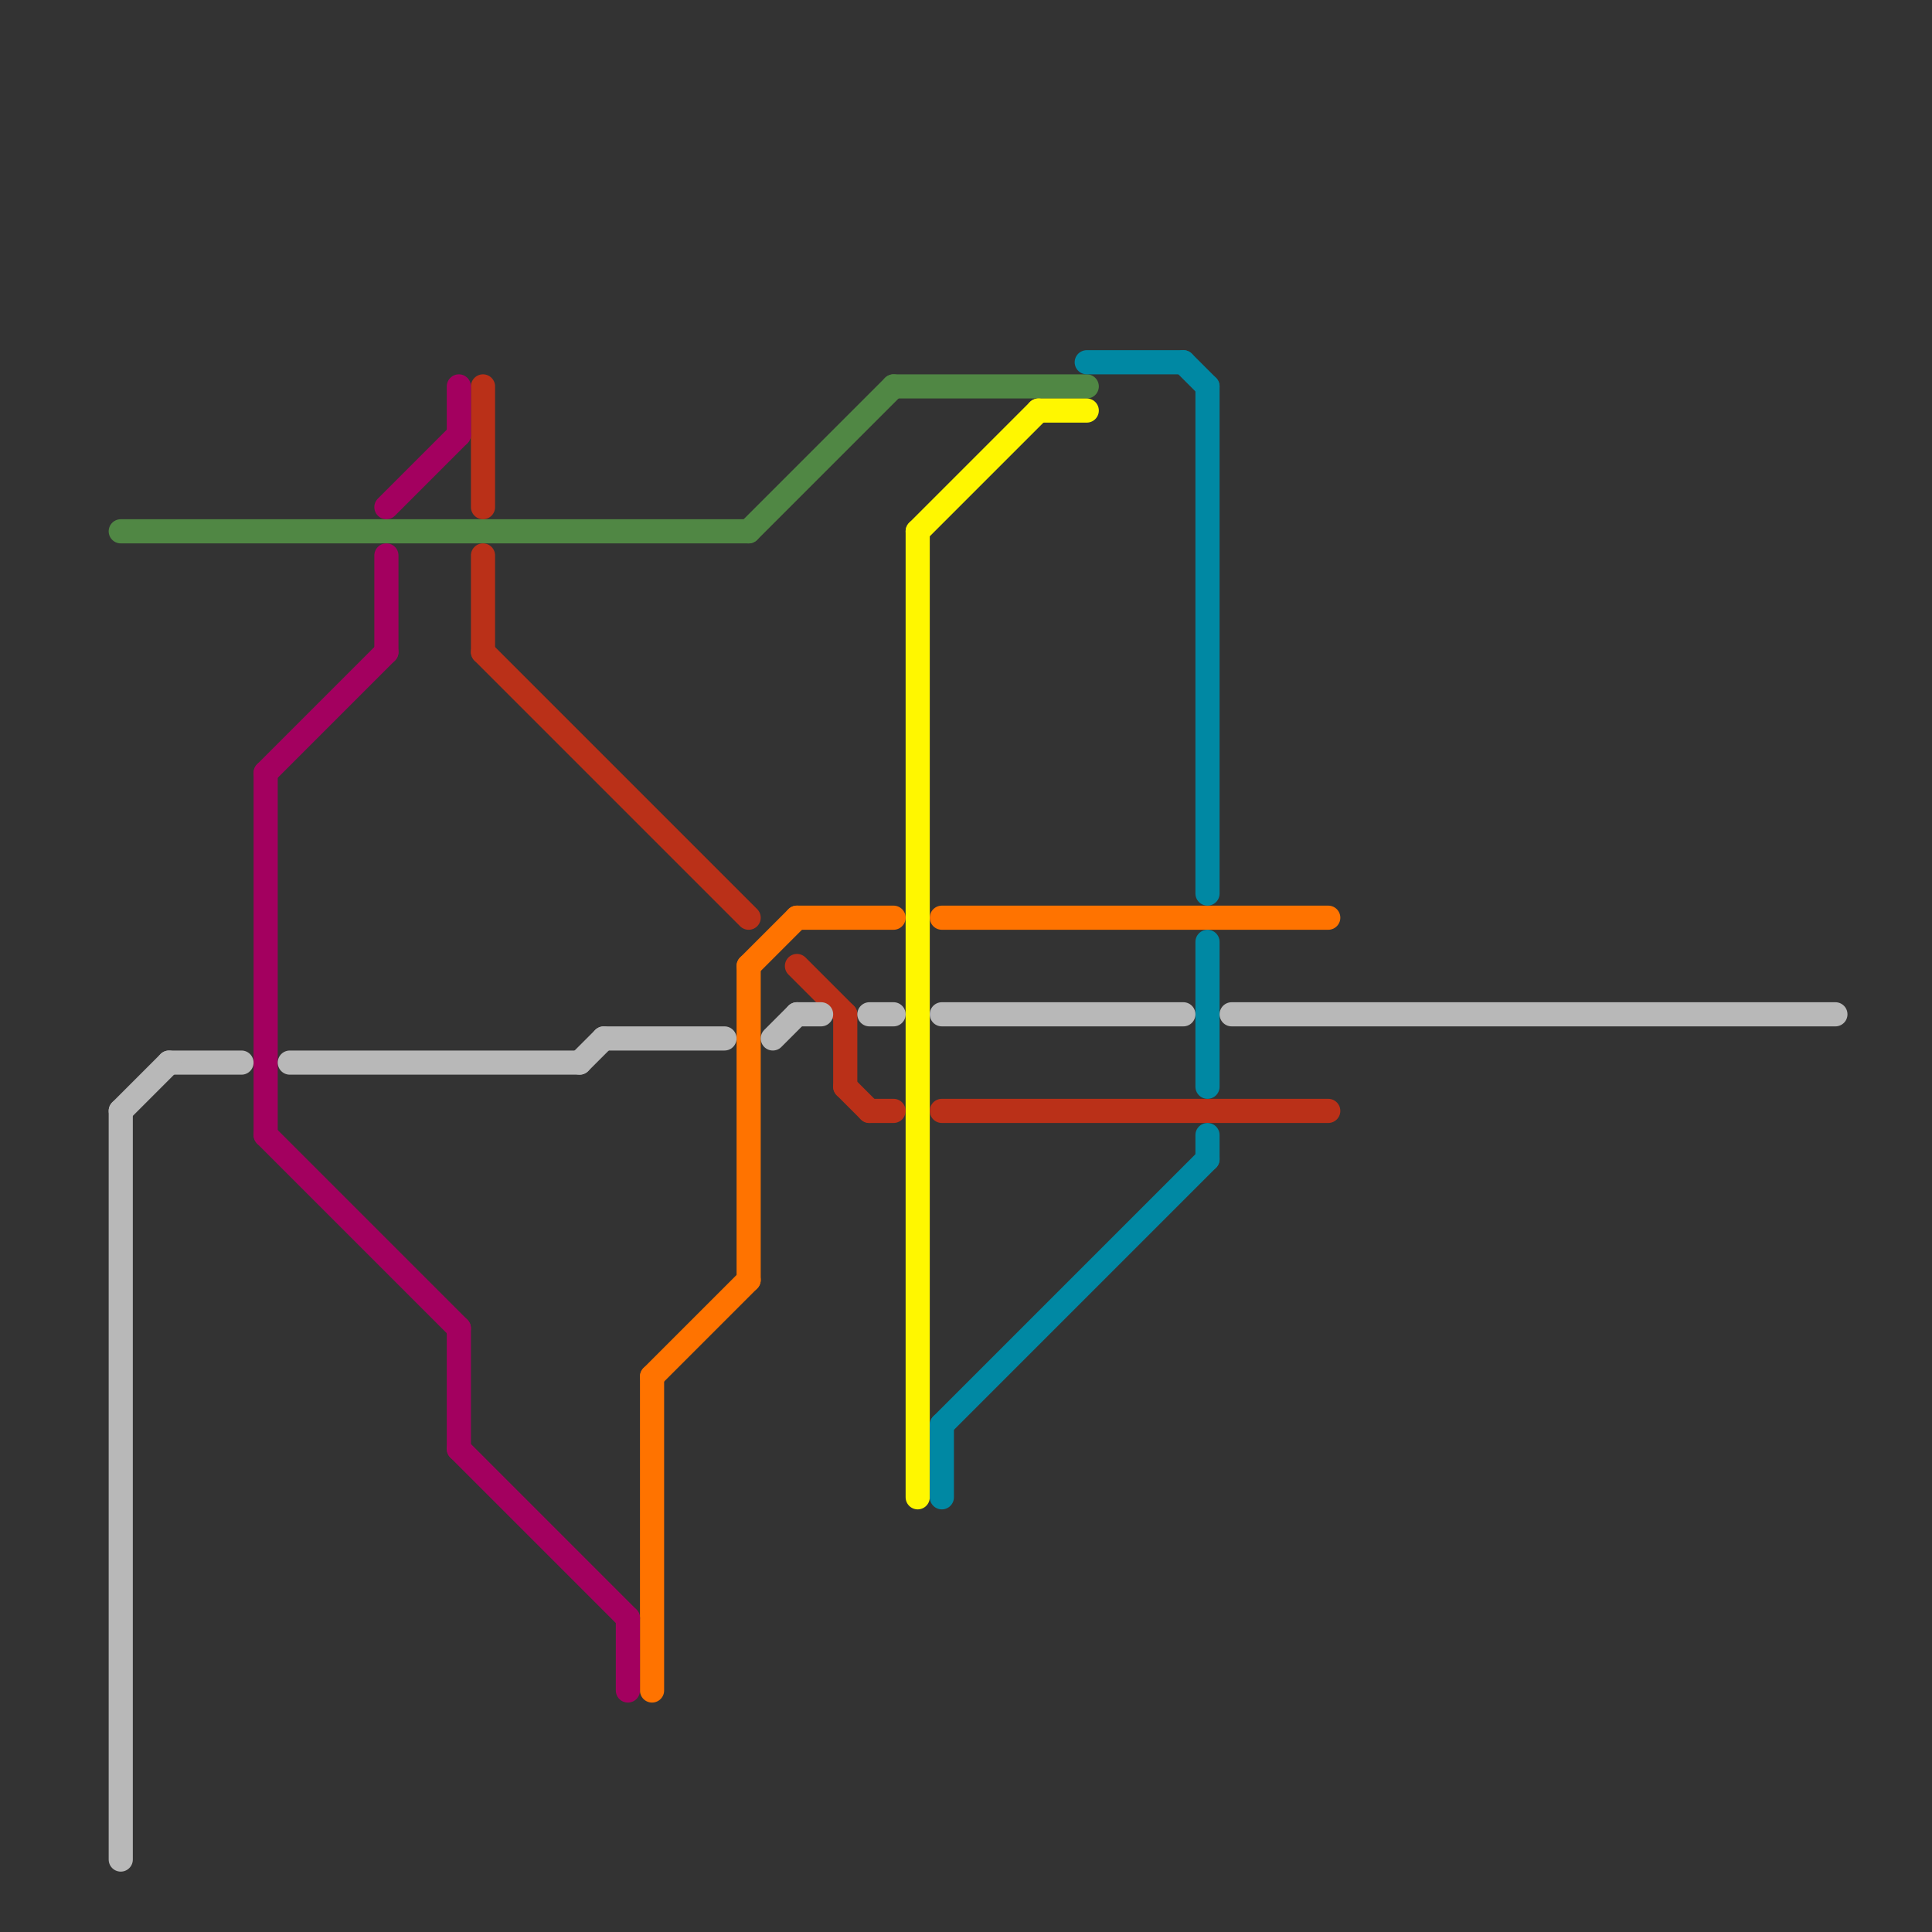 
<svg version="1.1" xmlns="http://www.w3.org/2000/svg" viewBox="0 0 80 80">
<rect x="0" y="0" width="80" height="80" fill="#333333" stroke="none"/>
<style>text { font: 1px Helvetica; font-weight: 600; white-space: pre; dominant-baseline: central; } line { stroke-width: 1; fill: none; stroke-linecap: round; stroke-linejoin: round; } .c0 { stroke: #508744 } .c1 { stroke: #fff700 } .c2 { stroke: #ff7300 } .c3 { stroke: #ba3018 } .c4 { stroke: #0088a3 } .c5 { stroke: #a3005f } .c6 { stroke: #b8b8b8 }</style><defs><g id="wm-xf"><circle r="1.2" fill="#000"/><circle r="0.9" fill="#fff"/><circle r="0.6" fill="#000"/><circle r="0.3" fill="#fff"/></g><g id="wm"><circle r="0.6" fill="#000"/><circle r="0.3" fill="#fff"/></g></defs><line class="c0" x1="31" y1="22" x2="37" y2="16"/><line class="c0" x1="5" y1="22" x2="31" y2="22"/><line class="c0" x1="37" y1="16" x2="45" y2="16"/><line class="c1" x1="38" y1="22" x2="43" y2="17"/><line class="c1" x1="38" y1="22" x2="38" y2="62"/><line class="c1" x1="43" y1="17" x2="45" y2="17"/><line class="c2" x1="27" y1="57" x2="31" y2="53"/><line class="c2" x1="31" y1="40" x2="33" y2="38"/><line class="c2" x1="39" y1="38" x2="55" y2="38"/><line class="c2" x1="31" y1="40" x2="31" y2="53"/><line class="c2" x1="33" y1="38" x2="37" y2="38"/><line class="c2" x1="27" y1="57" x2="27" y2="70"/><line class="c3" x1="20" y1="16" x2="20" y2="21"/><line class="c3" x1="36" y1="46" x2="37" y2="46"/><line class="c3" x1="39" y1="46" x2="55" y2="46"/><line class="c3" x1="20" y1="23" x2="20" y2="27"/><line class="c3" x1="33" y1="40" x2="35" y2="42"/><line class="c3" x1="35" y1="42" x2="35" y2="45"/><line class="c3" x1="20" y1="27" x2="31" y2="38"/><line class="c3" x1="35" y1="45" x2="36" y2="46"/><line class="c4" x1="45" y1="15" x2="49" y2="15"/><line class="c4" x1="50" y1="47" x2="50" y2="48"/><line class="c4" x1="50" y1="16" x2="50" y2="37"/><line class="c4" x1="50" y1="39" x2="50" y2="45"/><line class="c4" x1="39" y1="59" x2="50" y2="48"/><line class="c4" x1="39" y1="59" x2="39" y2="62"/><line class="c4" x1="49" y1="15" x2="50" y2="16"/><line class="c5" x1="19" y1="60" x2="26" y2="67"/><line class="c5" x1="11" y1="32" x2="11" y2="47"/><line class="c5" x1="19" y1="16" x2="19" y2="18"/><line class="c5" x1="16" y1="23" x2="16" y2="27"/><line class="c5" x1="11" y1="32" x2="16" y2="27"/><line class="c5" x1="11" y1="47" x2="19" y2="55"/><line class="c5" x1="19" y1="55" x2="19" y2="60"/><line class="c5" x1="26" y1="67" x2="26" y2="70"/><line class="c5" x1="16" y1="21" x2="19" y2="18"/><line class="c6" x1="25" y1="43" x2="30" y2="43"/><line class="c6" x1="32" y1="43" x2="33" y2="42"/><line class="c6" x1="39" y1="42" x2="49" y2="42"/><line class="c6" x1="24" y1="44" x2="25" y2="43"/><line class="c6" x1="5" y1="46" x2="5" y2="77"/><line class="c6" x1="12" y1="44" x2="24" y2="44"/><line class="c6" x1="51" y1="42" x2="76" y2="42"/><line class="c6" x1="7" y1="44" x2="10" y2="44"/><line class="c6" x1="33" y1="42" x2="34" y2="42"/><line class="c6" x1="5" y1="46" x2="7" y2="44"/><line class="c6" x1="36" y1="42" x2="37" y2="42"/>
</svg>
